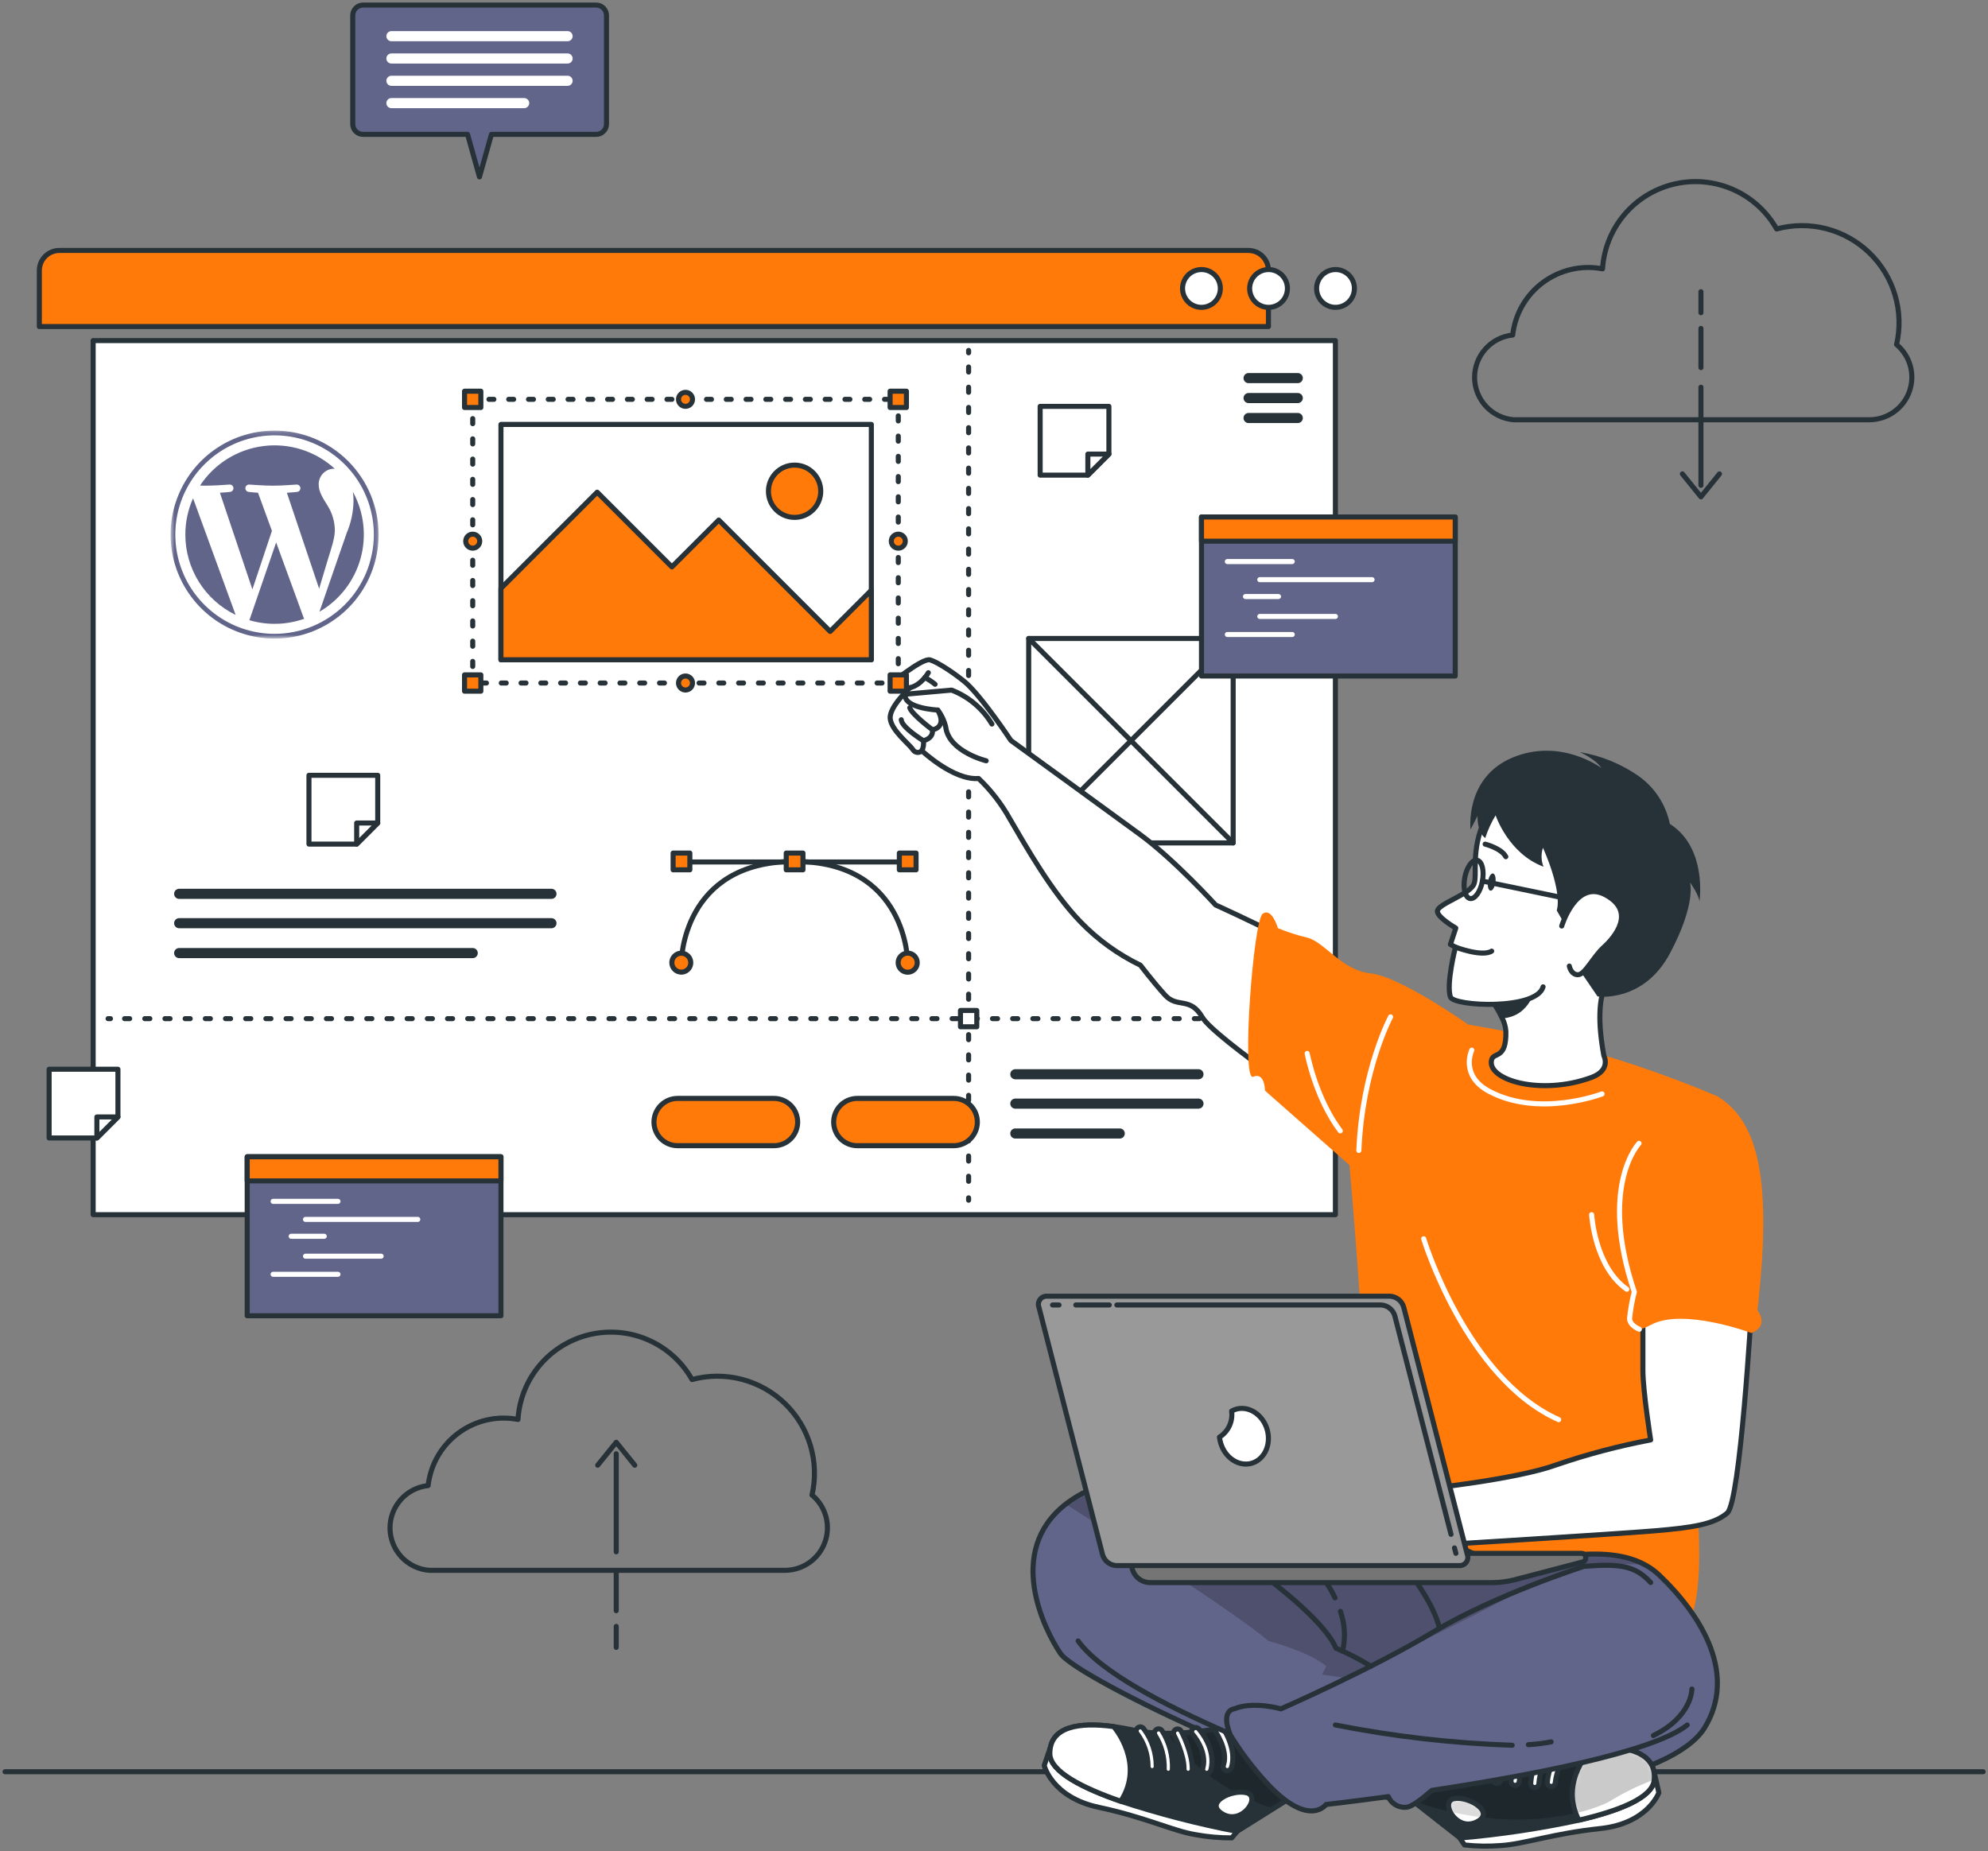 <svg xmlns="http://www.w3.org/2000/svg" width="393" height="366" viewBox="0 0 393 366" fill="none"><rect x="0" y="0" width="393" height="366" fill="#808080" stroke="none"/><path d="M1 350.29H392.037" stroke="#263238" stroke-linecap="round" stroke-linejoin="round"></path><path d="M374.922 68.118C375.669 64.887 375.565 61.518 374.622 58.339C373.679 55.16 371.928 52.28 369.541 49.979C367.153 47.678 364.21 46.035 360.999 45.21C357.787 44.385 354.417 44.406 351.216 45.272C349.266 41.813 346.251 39.078 342.62 37.474C338.988 35.869 334.936 35.481 331.066 36.367C327.196 37.253 323.716 39.365 321.145 42.39C318.574 45.415 317.049 49.19 316.798 53.152C314.763 52.763 312.67 52.798 310.649 53.257C308.629 53.715 306.725 54.586 305.058 55.815C303.39 57.043 301.994 58.604 300.958 60.398C299.922 62.191 299.268 64.18 299.037 66.239C296.953 66.458 295.026 67.447 293.633 69.011C292.24 70.576 291.481 72.605 291.504 74.699C291.528 76.794 292.332 78.805 293.76 80.338C295.187 81.872 297.136 82.817 299.224 82.99H369.594C371.317 82.977 372.995 82.436 374.4 81.439C375.806 80.442 376.871 79.037 377.452 77.415C378.033 75.792 378.102 74.031 377.65 72.368C377.197 70.705 376.245 69.222 374.922 68.118Z" stroke="#263238" stroke-linecap="round" stroke-linejoin="round"></path><path d="M336.25 76.559V95.955" stroke="#263238" stroke-linecap="round" stroke-linejoin="round"></path><path d="M336.25 64.93V72.679" stroke="#263238" stroke-linecap="round" stroke-linejoin="round"></path><path d="M336.25 57.676V61.826" stroke="#263238" stroke-linecap="round" stroke-linejoin="round"></path><path d="M332.586 93.693L336.25 98.227L339.915 93.693" stroke="#263238" stroke-linecap="round" stroke-linejoin="round"></path><path d="M160.521 295.596C161.265 292.365 161.16 288.996 160.215 285.818C159.271 282.639 157.519 279.76 155.131 277.459C152.743 275.159 149.8 273.516 146.589 272.691C143.377 271.865 140.007 271.886 136.806 272.75C134.857 269.29 131.842 266.552 128.21 264.946C124.578 263.34 120.524 262.952 116.653 263.84C112.783 264.727 109.303 266.843 106.733 269.871C104.164 272.899 102.642 276.676 102.396 280.64C101.472 280.463 100.533 280.372 99.592 280.369C95.894 280.366 92.325 281.726 89.566 284.188C86.807 286.65 85.052 290.043 84.636 293.717C82.552 293.936 80.625 294.923 79.231 296.487C77.837 298.051 77.077 300.079 77.099 302.174C77.121 304.269 77.924 306.28 79.351 307.814C80.778 309.348 82.725 310.295 84.813 310.469H155.249C156.97 310.45 158.643 309.905 160.044 308.906C161.445 307.906 162.506 306.501 163.084 304.88C163.662 303.259 163.728 301.5 163.275 299.84C162.822 298.18 161.87 296.699 160.549 295.596H160.521Z" stroke="#263238" stroke-linecap="round" stroke-linejoin="round"></path><path d="M121.821 306.814V287.426" stroke="#263238" stroke-linecap="round" stroke-linejoin="round"></path><path d="M121.821 318.451V310.693" stroke="#263238" stroke-linecap="round" stroke-linejoin="round"></path><path d="M121.821 325.705V321.555" stroke="#263238" stroke-linecap="round" stroke-linejoin="round"></path><path d="M125.486 289.688L121.822 285.155L118.157 289.688" stroke="#263238" stroke-linecap="round" stroke-linejoin="round"></path><path d="M11.741 49.515H246.791C247.842 49.515 248.851 49.932 249.594 50.676C250.337 51.419 250.755 52.427 250.755 53.478V64.565H7.777V53.478C7.777 52.427 8.195 51.419 8.938 50.676C9.682 49.932 10.69 49.515 11.741 49.515Z" fill="#FF7A09" stroke="#263238" stroke-linecap="round" stroke-linejoin="round"></path><path d="M263.991 67.341H18.415V240.154H263.991V67.341Z" fill="white" stroke="#263238" stroke-linecap="round" stroke-linejoin="round"></path><path d="M267.749 57.031C267.749 57.77 267.529 58.493 267.119 59.108C266.708 59.723 266.124 60.202 265.441 60.485C264.757 60.768 264.005 60.842 263.28 60.698C262.555 60.554 261.889 60.197 261.366 59.675C260.843 59.152 260.487 58.485 260.342 57.76C260.198 57.035 260.272 56.283 260.555 55.6C260.838 54.916 261.317 54.333 261.932 53.922C262.547 53.511 263.27 53.291 264.01 53.291C265.001 53.291 265.952 53.685 266.654 54.387C267.355 55.088 267.749 56.039 267.749 57.031Z" fill="white" stroke="#263238" stroke-linecap="round" stroke-linejoin="round"></path><path d="M254.512 57.031C254.512 57.77 254.293 58.493 253.882 59.108C253.471 59.723 252.887 60.202 252.204 60.485C251.521 60.768 250.769 60.842 250.044 60.698C249.319 60.554 248.652 60.197 248.129 59.675C247.606 59.152 247.25 58.485 247.106 57.76C246.962 57.035 247.036 56.283 247.319 55.6C247.602 54.916 248.081 54.333 248.696 53.922C249.311 53.511 250.034 53.291 250.773 53.291C251.765 53.291 252.716 53.685 253.417 54.387C254.118 55.088 254.512 56.039 254.512 57.031Z" fill="white" stroke="#263238" stroke-linecap="round" stroke-linejoin="round"></path><path d="M241.248 57.031C241.248 57.77 241.028 58.493 240.618 59.108C240.207 59.723 239.623 60.202 238.94 60.485C238.256 60.768 237.504 60.842 236.779 60.698C236.054 60.554 235.388 60.197 234.865 59.675C234.342 59.152 233.986 58.485 233.841 57.76C233.697 57.035 233.771 56.283 234.054 55.6C234.337 54.916 234.816 54.333 235.431 53.922C236.046 53.511 236.769 53.291 237.509 53.291C238.5 53.291 239.451 53.685 240.153 54.387C240.854 55.088 241.248 56.039 241.248 57.031Z" fill="white" stroke="#263238" stroke-linecap="round" stroke-linejoin="round"></path><path d="M256.55 74.754H246.828" stroke="#263238" stroke-width="2" stroke-linecap="round" stroke-linejoin="round"></path><path d="M256.55 78.699H246.828" stroke="#263238" stroke-width="2" stroke-linecap="round" stroke-linejoin="round"></path><path d="M256.55 82.644H246.828" stroke="#263238" stroke-width="2" stroke-linecap="round" stroke-linejoin="round"></path><path d="M35.419 176.72H109.014" stroke="#263238" stroke-width="2" stroke-linecap="round" stroke-linejoin="round"></path><path d="M35.419 182.525H109.014" stroke="#263238" stroke-width="2" stroke-linecap="round" stroke-linejoin="round"></path><path d="M35.419 188.433H93.45" stroke="#263238" stroke-width="2" stroke-linecap="round" stroke-linejoin="round"></path><path d="M191.48 69.285V69.753" stroke="#263238" stroke-linecap="round" stroke-linejoin="round"></path><path d="M191.48 72.557V235.424" stroke="#263238" stroke-linecap="round" stroke-linejoin="round" stroke-dasharray="1 3"></path><path d="M191.48 236.826V237.294" stroke="#263238" stroke-linecap="round" stroke-linejoin="round"></path><path d="M21.369 201.398H21.837" stroke="#263238" stroke-linecap="round" stroke-linejoin="round"></path><path d="M24.631 201.398H258.363" stroke="#263238" stroke-linecap="round" stroke-linejoin="round" stroke-dasharray="1 2.99"></path><path d="M259.766 201.398H260.233" stroke="#263238" stroke-linecap="round" stroke-linejoin="round"></path><path d="M193.097 199.781H189.872V203.006H193.097V199.781Z" fill="white" stroke="#263238" stroke-linecap="round" stroke-linejoin="round"></path><path d="M178.608 170.419H135.552" stroke="#263238" stroke-linecap="round" stroke-linejoin="round"></path><path d="M179.44 190.33C179.44 190.33 179.44 170.317 157.08 170.317C134.72 170.317 134.683 190.33 134.683 190.33" stroke="#263238" stroke-linecap="round" stroke-linejoin="round"></path><path d="M179.44 192.219C180.483 192.219 181.328 191.373 181.328 190.33C181.328 189.288 180.483 188.442 179.44 188.442C178.397 188.442 177.552 189.288 177.552 190.33C177.552 191.373 178.397 192.219 179.44 192.219Z" fill="#FF7A09" stroke="#263238" stroke-linecap="round" stroke-linejoin="round"></path><path d="M132.813 190.33C132.813 189.961 132.923 189.599 133.129 189.292C133.334 188.984 133.626 188.745 133.968 188.603C134.309 188.461 134.685 188.424 135.048 188.497C135.41 188.569 135.744 188.747 136.005 189.008C136.266 189.27 136.445 189.603 136.517 189.966C136.589 190.328 136.552 190.704 136.41 191.046C136.269 191.387 136.029 191.679 135.722 191.885C135.414 192.09 135.053 192.2 134.683 192.2C134.187 192.2 133.712 192.003 133.361 191.652C133.01 191.302 132.813 190.826 132.813 190.33Z" fill="#FF7A09" stroke="#263238" stroke-linecap="round" stroke-linejoin="round"></path><path d="M177.786 171.971H181.095V168.662H177.786V171.971Z" fill="#FF7A09" stroke="#263238" stroke-linecap="round" stroke-linejoin="round"></path><path d="M155.426 171.971H158.735V168.662H155.426V171.971Z" fill="#FF7A09" stroke="#263238" stroke-linecap="round" stroke-linejoin="round"></path><path d="M133.066 171.971H136.375V168.662H133.066V171.971Z" fill="#FF7A09" stroke="#263238" stroke-linecap="round" stroke-linejoin="round"></path><path d="M200.716 212.391H236.92" stroke="#263238" stroke-width="2" stroke-linecap="round" stroke-linejoin="round"></path><path d="M200.716 218.196H236.92" stroke="#263238" stroke-width="2" stroke-linecap="round" stroke-linejoin="round"></path><path d="M200.716 224.104H221.356" stroke="#263238" stroke-width="2" stroke-linecap="round" stroke-linejoin="round"></path><path d="M153.014 226.516H133.954C132.715 226.516 131.526 226.023 130.649 225.147C129.773 224.27 129.28 223.081 129.28 221.842C129.28 220.602 129.773 219.413 130.649 218.537C131.526 217.66 132.715 217.168 133.954 217.168H153.014C154.254 217.168 155.443 217.66 156.319 218.537C157.196 219.413 157.688 220.602 157.688 221.842C157.688 223.081 157.196 224.27 156.319 225.147C155.443 226.023 154.254 226.516 153.014 226.516Z" fill="#FF7A09" stroke="#263238" stroke-linecap="round" stroke-linejoin="round"></path><path d="M188.536 226.516H169.476C168.236 226.516 167.047 226.023 166.171 225.147C165.294 224.27 164.802 223.081 164.802 221.842C164.802 220.602 165.294 219.413 166.171 218.537C167.047 217.66 168.236 217.168 169.476 217.168H188.536C189.775 217.168 190.964 217.66 191.841 218.537C192.717 219.413 193.21 220.602 193.21 221.842C193.21 223.081 192.717 224.27 191.841 225.147C190.964 226.023 189.775 226.516 188.536 226.516Z" fill="#FF7A09" stroke="#263238" stroke-linecap="round" stroke-linejoin="round"></path><path d="M243.781 126.232H203.361V166.652H243.781V126.232Z" fill="white" stroke="#263238" stroke-linecap="round" stroke-linejoin="round"></path><path d="M203.361 126.232L243.781 166.652" stroke="#263238" stroke-linecap="round" stroke-linejoin="round"></path><path d="M243.781 126.232L203.361 166.652" stroke="#263238" stroke-linecap="round" stroke-linejoin="round"></path><path d="M219.215 80.344V89.776L215.055 93.936H205.623V80.344H219.215Z" fill="white" stroke="#263238" stroke-linecap="round" stroke-linejoin="round"></path><path d="M219.215 89.776L215.056 93.936V89.776H219.215Z" fill="white" stroke="#263238" stroke-linecap="round" stroke-linejoin="round"></path><path d="M74.67 153.285V162.717L70.51 166.886H61.078V153.285H74.67Z" fill="white" stroke="#263238" stroke-linecap="round" stroke-linejoin="round"></path><path d="M74.671 162.717L70.511 166.886V162.717H74.671Z" fill="white" stroke="#263238" stroke-linecap="round" stroke-linejoin="round"></path><path d="M23.313 211.4V220.832L19.153 224.992H9.712V211.4H23.313Z" fill="white" stroke="#263238" stroke-linecap="round" stroke-linejoin="round"></path><path d="M23.313 220.832L19.153 224.992V220.832H23.313Z" fill="white" stroke="#263238" stroke-linecap="round" stroke-linejoin="round"></path><path d="M287.678 102.218H237.518V133.655H287.678V102.218Z" fill="#62658A" stroke="#263238" stroke-linecap="round" stroke-linejoin="round"></path><path d="M287.678 102.218H237.518V106.995H287.678V102.218Z" fill="#FF7A09" stroke="#263238" stroke-linecap="round" stroke-linejoin="round"></path><path d="M242.631 111.024H255.456" stroke="white" stroke-linecap="round" stroke-linejoin="round"></path><path d="M249.044 114.604H271.236" stroke="white" stroke-linecap="round" stroke-linejoin="round"></path><path d="M246.211 117.941H252.745" stroke="white" stroke-linecap="round" stroke-linejoin="round"></path><path d="M249.044 121.876H263.991" stroke="white" stroke-linecap="round" stroke-linejoin="round"></path><path d="M242.631 125.448H255.456" stroke="white" stroke-linecap="round" stroke-linejoin="round"></path><path d="M99.03 228.704H48.87V260.14H99.03V228.704Z" fill="#62658A" stroke="#263238" stroke-linecap="round" stroke-linejoin="round"></path><path d="M99.03 228.704H48.87V233.48H99.03V228.704Z" fill="#FF7A09" stroke="#263238" stroke-linecap="round" stroke-linejoin="round"></path><path d="M53.993 237.519H66.809" stroke="white" stroke-linecap="round" stroke-linejoin="round"></path><path d="M60.395 241.089H82.587" stroke="white" stroke-linecap="round" stroke-linejoin="round"></path><path d="M57.563 244.426H64.098" stroke="white" stroke-linecap="round" stroke-linejoin="round"></path><path d="M60.395 248.362H75.343" stroke="white" stroke-linecap="round" stroke-linejoin="round"></path><path d="M53.993 251.942H66.809" stroke="white" stroke-linecap="round" stroke-linejoin="round"></path><path d="M117.856 1H71.771C71.231 1.002 70.715 1.218 70.333 1.6C69.951 1.981 69.736 2.498 69.733 3.038V24.538C69.736 25.077 69.952 25.593 70.334 25.973C70.716 26.353 71.232 26.566 71.771 26.566H92.43L94.785 34.979L97.15 26.566H117.856C118.395 26.566 118.912 26.353 119.294 25.973C119.675 25.593 119.891 25.077 119.894 24.538V3.038C119.891 2.498 119.676 1.981 119.294 1.6C118.912 1.218 118.396 1.002 117.856 1Z" fill="#62658A" stroke="#263238" stroke-linecap="round" stroke-linejoin="round"></path><path d="M77.38 7.151H112.2" stroke="white" stroke-width="2" stroke-linecap="round" stroke-linejoin="round"></path><path d="M77.38 11.563H112.2" stroke="white" stroke-width="2" stroke-linecap="round" stroke-linejoin="round"></path><path d="M77.38 15.975H112.2" stroke="white" stroke-width="2" stroke-linecap="round" stroke-linejoin="round"></path><path d="M77.38 20.387H103.619" stroke="white" stroke-width="2" stroke-linecap="round" stroke-linejoin="round"></path><path d="M193.451 153.911C188.506 154.332 182.234 148.424 182.234 148.424C182.114 148.548 181.966 148.642 181.803 148.7C181.64 148.757 181.466 148.776 181.295 148.754C181.123 148.732 180.959 148.671 180.816 148.574C180.672 148.478 180.553 148.35 180.467 148.199C179.663 147.04 176.177 144.357 175.98 142.039C175.784 139.721 179.897 135.963 179.897 135.963C176.728 136.823 176.392 134.963 176.392 134.963C176.392 134.963 181.729 130.56 183.599 130.439C184.328 130.392 187.506 132.224 190.582 134.692C193.797 137.281 199.836 146.395 199.836 146.395C199.836 146.395 220.261 161.23 225.421 165.025C232.236 170.036 240.312 178.926 240.312 178.926C240.312 178.926 267.421 191.153 274.899 197.874L264.785 221.823C264.785 221.823 240.134 205.305 237.676 201.117C235.217 196.93 232.75 199.444 230.282 196.705C227.814 193.966 225.449 190.835 225.449 190.835C221.06 188.715 217.077 185.843 213.68 182.347C207.922 176.43 202.846 167.39 199.658 161.95C198.008 158.972 195.915 156.261 193.451 153.911Z" fill="white" stroke="#263238" stroke-linecap="round" stroke-linejoin="round"></path><path d="M194.956 150.415C194.956 150.415 187.6 148.63 186.964 143.778C186.683 142.548 186.145 141.392 185.384 140.385C185.384 140.385 178.523 140.048 178.953 137.253L188.114 136.44C191.448 137.721 194.256 140.085 196.088 143.152" fill="white"></path><path d="M194.956 150.415C194.956 150.415 187.6 148.63 186.964 143.778C186.683 142.548 186.145 141.392 185.384 140.385C185.384 140.385 178.523 140.048 178.953 137.253L188.114 136.44C191.448 137.721 194.256 140.085 196.088 143.152" stroke="#263238" stroke-linecap="round" stroke-linejoin="round"></path><path d="M182.226 148.424C182.552 147.818 182.661 147.119 182.534 146.442C182.534 146.442 184.553 146.068 184.329 144.283C184.329 144.283 187.32 143.918 185.385 140.385" stroke="#263238" stroke-linecap="round" stroke-linejoin="round"></path><path d="M184.328 144.283C184.328 144.283 180.299 141.301 179.851 139.936" stroke="#263238" stroke-linecap="round" stroke-linejoin="round"></path><path d="M182.533 146.442C182.533 146.442 178.243 143.825 178.168 142.301" stroke="#263238" stroke-linecap="round" stroke-linejoin="round"></path><path d="M183.516 133C183.516 133 182.151 135.449 179.889 135.963" stroke="#263238" stroke-linecap="round" stroke-linejoin="round"></path><path d="M182.833 133.954C183.55 134.328 184.227 134.776 184.852 135.29" stroke="#263238" stroke-linecap="round" stroke-linejoin="round"></path><path d="M339.511 216.747C328.934 212.27 318.023 208.626 306.878 205.847C290.464 202.005 263.878 198.575 263.878 198.575C263.878 198.575 271.188 273.17 269.263 277.657C267.337 282.144 255.783 297.213 255.783 297.213C255.783 297.213 318.311 321.592 329.21 323.667C340.11 325.742 334.426 287.912 334.426 287.912C334.426 287.912 345.943 239.827 339.511 216.747Z" fill="#FF7A09"></path><path d="M317.068 208.736C317.068 208.736 318.554 211.54 314.647 213.008C304.523 216.747 293.736 213.447 294.885 209.484C295.325 207.97 297.83 209.484 297.69 203.875C297.621 203.011 297.389 202.167 297.007 201.389C296.293 199.872 295.432 198.429 294.437 197.079C293.356 195.578 292.199 194.133 290.969 192.751C290.969 192.751 307.038 182.469 318.956 192.751C318.937 192.705 314.506 194.948 317.068 208.736Z" fill="white" stroke="#263238" stroke-linecap="round" stroke-linejoin="round"></path><path d="M336.978 341.596C330.649 351.879 298.54 356.749 281.012 356.291C263.485 355.833 213.054 331.987 209.633 326.901C206.464 322.227 198.677 306.738 210.68 297.381C211.698 296.595 212.78 295.894 213.914 295.287C222.131 290.838 276.778 304.869 276.778 304.869C276.778 304.869 280.162 302.728 281.405 302.887C285.219 303.373 287.949 306.458 295.651 308.654C301.045 310.197 315.768 304.27 325.171 309.365C326.215 309.923 327.178 310.621 328.032 311.44C336.819 319.834 343.297 331.285 336.978 341.596Z" fill="#62658A"></path><mask id="mask0_97_6369" style="mask-type:luminance" maskUnits="userSpaceOnUse" x="204" y="294" width="136" height="63"><path d="M336.977 341.596C330.648 351.878 298.539 356.749 281.012 356.291C263.484 355.833 213.053 331.986 209.632 326.901C206.463 322.227 198.676 306.738 210.679 297.381C211.697 296.594 212.779 295.894 213.913 295.287C222.13 290.837 276.777 304.868 276.777 304.868C276.777 304.868 280.161 302.728 281.404 302.887C285.218 303.373 287.948 306.457 295.65 308.654C301.044 310.197 315.767 304.27 325.171 309.365C326.214 309.923 327.177 310.621 328.031 311.44C336.818 319.834 343.296 331.285 336.977 341.596Z" fill="white"></path></mask><g mask="url(#mask0_97_6369)"><path opacity="0.3" d="M325.171 309.365C315.533 308.72 306.942 310.739 300.941 314.282C293.827 318.489 260.231 334.67 260.231 334.67C260.306 332.931 262.176 329.425 262.176 329.425C259.016 326.621 250.753 324.424 250.753 324.424C244.35 318.956 218.97 302.644 210.679 297.381C211.697 296.595 212.779 295.895 213.913 295.287C222.13 290.838 276.777 304.869 276.777 304.869C276.777 304.869 280.161 302.728 281.404 302.887C285.218 303.373 287.948 306.458 295.65 308.655C301.072 310.197 315.767 304.271 325.171 309.365Z" fill="black" fill-opacity="0.7"></path></g><path d="M336.978 341.596C330.649 351.879 298.54 356.749 281.012 356.291C263.485 355.833 213.054 331.987 209.633 326.901C206.464 322.227 198.677 306.738 210.68 297.381C211.698 296.595 212.78 295.894 213.914 295.287C222.131 290.838 276.778 304.869 276.778 304.869C276.778 304.869 280.162 302.728 281.405 302.887C285.219 303.373 287.949 306.458 295.651 308.654C301.045 310.197 315.768 304.27 325.171 309.365C326.215 309.923 327.178 310.621 328.032 311.44C336.819 319.834 343.297 331.285 336.978 341.596Z" stroke="#263238" stroke-linecap="round" stroke-linejoin="round"></path><path d="M327.126 350.906L327.929 354.431C327.929 354.431 325.779 360.525 316.329 361.526C306.878 362.526 301.279 364.61 296.698 364.881C294.304 365.07 291.897 365.033 289.51 364.769L288.575 363.386L327.126 350.906Z" fill="white" stroke="#263238" stroke-linecap="round" stroke-linejoin="round"></path><path d="M272.244 350.533L288.621 363.386C296.515 362.711 304.358 361.537 312.103 359.871C319.862 358.076 326.639 355.506 327.004 351.972C327.574 346.607 321.834 345.139 315.02 345.345C313.748 345.345 312.44 345.476 311.122 345.606C300.213 346.775 286.341 340.755 286.341 340.755L272.244 350.533Z" fill="#263238"></path><mask id="mask1_97_6369" style="mask-type:luminance" maskUnits="userSpaceOnUse" x="272" y="340" width="56" height="24"><path d="M272.244 350.533L288.621 363.386C296.515 362.711 304.358 361.537 312.103 359.871C319.862 358.076 326.639 355.506 327.004 351.972C327.574 346.607 321.834 345.139 315.02 345.345C313.748 345.345 312.44 345.476 311.122 345.606C300.213 346.775 286.341 340.755 286.341 340.755L272.244 350.533Z" fill="white"></path></mask><g mask="url(#mask1_97_6369)"><path opacity="0.3" d="M327.013 351.842C323.834 353.024 320.783 354.528 317.908 356.329C317.908 356.329 302.699 364.153 279.32 356.095L272.244 350.533L286.341 340.746C286.341 340.746 300.203 346.775 311.122 345.597C312.44 345.457 313.748 345.364 315.02 345.336C321.787 345.13 327.48 346.57 327.013 351.842Z" fill="black" fill-opacity="0.7"></path></g><path d="M272.244 350.533L288.621 363.386C296.515 362.711 304.358 361.537 312.103 359.871C319.862 358.076 326.639 355.506 327.004 351.972C327.574 346.607 321.834 345.139 315.02 345.345C313.748 345.345 312.44 345.476 311.122 345.606C300.213 346.775 286.341 340.755 286.341 340.755L272.244 350.533Z" stroke="#263238" stroke-linecap="round" stroke-linejoin="round"></path><path d="M287.51 355.599C284.556 356.076 287.799 362.143 291.8 360.273C295.801 358.404 290.463 355.113 287.51 355.599Z" fill="white"></path><mask id="mask2_97_6369" style="mask-type:luminance" maskUnits="userSpaceOnUse" x="286" y="355" width="8" height="6"><path d="M287.51 355.599C284.556 356.076 287.799 362.143 291.8 360.273C295.801 358.404 290.463 355.113 287.51 355.599Z" fill="white"></path></mask><g mask="url(#mask2_97_6369)"><path opacity="0.2" d="M293.053 359.311C290.913 359.05 288.788 358.678 286.687 358.198C286.126 357.011 286.257 355.796 287.509 355.599C289.987 355.188 294.156 357.478 293.053 359.311Z" fill="black" fill-opacity="0.7"></path></g><path d="M287.51 355.599C284.556 356.076 287.799 362.143 291.8 360.273C295.801 358.404 290.463 355.113 287.51 355.599Z" stroke="#263238" stroke-linecap="round" stroke-linejoin="round"></path><path d="M312.104 359.862C319.862 358.067 326.64 355.497 327.004 351.963C327.574 346.598 321.835 345.13 315.02 345.336C314.721 345.625 308.112 352.01 312.104 359.862Z" fill="white"></path><mask id="mask3_97_6369" style="mask-type:luminance" maskUnits="userSpaceOnUse" x="310" y="345" width="18" height="15"><path d="M312.104 359.862C319.862 358.067 326.64 355.497 327.004 351.963C327.574 346.598 321.835 345.13 315.02 345.336C314.721 345.625 308.112 352.01 312.104 359.862Z" fill="white"></path></mask><g mask="url(#mask3_97_6369)"><path opacity="0.3" d="M327.014 351.842C323.835 353.024 320.784 354.528 317.909 356.328C315.86 357.276 313.713 357.994 311.506 358.469C308.889 351.271 314.74 345.607 315.021 345.335C321.789 345.13 327.482 346.569 327.014 351.842Z" fill="black" fill-opacity="0.7"></path></g><path d="M312.104 359.862C319.862 358.067 326.64 355.497 327.004 351.963C327.574 346.598 321.835 345.13 315.02 345.336C314.721 345.625 308.112 352.01 312.104 359.862Z" stroke="#263238" stroke-linecap="round" stroke-linejoin="round"></path><path d="M306.57 353.197H306.617C306.723 353.202 306.829 353.186 306.929 353.149C307.03 353.113 307.121 353.057 307.2 352.985C307.278 352.913 307.341 352.826 307.385 352.729C307.43 352.632 307.454 352.527 307.458 352.421C307.723 350.124 308.704 347.969 310.262 346.261C310.338 346.186 310.397 346.097 310.438 345.999C310.479 345.902 310.5 345.797 310.5 345.691C310.5 345.585 310.479 345.48 310.438 345.382C310.397 345.284 310.338 345.195 310.262 345.12C310.11 344.971 309.906 344.887 309.692 344.887C309.479 344.887 309.274 344.971 309.122 345.12C307.289 347.108 306.151 349.637 305.878 352.328C305.86 352.534 305.921 352.739 306.05 352.901C306.179 353.063 306.365 353.169 306.57 353.197Z" fill="white" stroke="#263238" stroke-linecap="round" stroke-linejoin="round"></path><path d="M303.326 353.412H303.392C303.498 353.414 303.604 353.396 303.703 353.357C303.802 353.318 303.893 353.26 303.969 353.186C304.046 353.112 304.107 353.024 304.149 352.926C304.191 352.829 304.213 352.724 304.214 352.617C304.4 350.283 305.264 348.054 306.701 346.205C306.78 346.124 306.841 346.028 306.88 345.922C306.92 345.817 306.937 345.704 306.931 345.592C306.924 345.479 306.895 345.37 306.844 345.269C306.793 345.169 306.722 345.08 306.635 345.008C306.548 344.937 306.447 344.884 306.338 344.854C306.23 344.824 306.116 344.816 306.005 344.832C305.893 344.848 305.786 344.886 305.69 344.946C305.595 345.005 305.512 345.084 305.448 345.176C303.78 347.304 302.787 349.883 302.597 352.58C302.589 352.786 302.66 352.986 302.796 353.141C302.932 353.296 303.121 353.393 303.326 353.412Z" fill="white" stroke="#263238" stroke-linecap="round" stroke-linejoin="round"></path><path d="M299.447 352.982C299.552 352.992 299.659 352.981 299.76 352.95C299.862 352.919 299.956 352.868 300.038 352.8C300.12 352.732 300.187 352.649 300.236 352.555C300.286 352.461 300.316 352.358 300.325 352.253C300.578 349.448 302.989 345.775 303.017 345.709C303.136 345.529 303.179 345.309 303.137 345.098C303.095 344.886 302.971 344.7 302.793 344.578C302.614 344.46 302.396 344.418 302.186 344.46C301.976 344.502 301.791 344.625 301.671 344.802C301.559 344.961 298.998 348.813 298.708 352.066C298.694 352.175 298.702 352.286 298.732 352.391C298.761 352.497 298.812 352.596 298.881 352.682C298.95 352.767 299.036 352.838 299.133 352.89C299.23 352.941 299.337 352.973 299.447 352.982Z" fill="white" stroke="#263238" stroke-linecap="round" stroke-linejoin="round"></path><path d="M295.782 352.599C295.854 352.608 295.926 352.608 295.997 352.599C296.103 352.582 296.204 352.544 296.294 352.488C296.385 352.431 296.463 352.357 296.525 352.27C296.587 352.183 296.631 352.085 296.654 351.981C296.677 351.877 296.68 351.769 296.661 351.664C296.091 348.224 299.288 345.279 299.316 345.251C299.422 345.102 299.474 344.921 299.464 344.738C299.454 344.555 299.383 344.381 299.262 344.244C299.141 344.106 298.977 344.014 298.797 343.981C298.616 343.949 298.43 343.978 298.269 344.064C298.11 344.204 294.38 347.626 295.1 351.954C295.134 352.118 295.218 352.268 295.34 352.383C295.462 352.498 295.616 352.574 295.782 352.599Z" fill="white" stroke="#263238" stroke-linecap="round" stroke-linejoin="round"></path><path d="M291.8 351.636C291.887 351.65 291.975 351.65 292.062 351.636C292.263 351.587 292.438 351.463 292.551 351.289C292.664 351.115 292.707 350.905 292.67 350.701C291.969 347.635 294.988 344.158 295.025 344.158C295.165 343.996 295.236 343.786 295.222 343.572C295.208 343.359 295.111 343.159 294.951 343.017C294.872 342.946 294.779 342.891 294.679 342.856C294.579 342.821 294.473 342.806 294.367 342.812C294.261 342.818 294.157 342.845 294.061 342.892C293.966 342.938 293.88 343.003 293.81 343.083C293.661 343.251 290.202 347.205 291.09 351.094C291.141 351.244 291.236 351.376 291.363 351.473C291.489 351.569 291.642 351.626 291.8 351.636Z" fill="white" stroke="#263238" stroke-linecap="round" stroke-linejoin="round"></path><path d="M207.595 345.634L206.427 349.056C206.427 349.056 207.922 355.347 217.214 357.328C226.506 359.31 231.853 362.002 236.34 362.731C238.701 363.166 241.099 363.379 243.5 363.367L244.575 362.086L207.595 345.634Z" fill="white" stroke="#263238" stroke-linecap="round" stroke-linejoin="round"></path><path d="M262.177 351.028L244.547 362.087C236.767 360.588 229.09 358.599 221.561 356.132C214.036 353.533 207.539 350.262 207.539 346.709C207.539 341.306 213.4 340.456 220.159 341.372C221.421 341.54 222.711 341.774 224.01 342.045C234.732 344.354 249.155 339.82 249.155 339.82L262.177 351.028Z" fill="#263238"></path><mask id="mask4_97_6369" style="mask-type:luminance" maskUnits="userSpaceOnUse" x="207" y="339" width="56" height="24"><path d="M262.177 351.028L244.547 362.087C236.767 360.588 229.09 358.599 221.561 356.132C214.036 353.533 207.539 350.262 207.539 346.709C207.539 341.306 213.4 340.456 220.159 341.372C221.421 341.54 222.711 341.774 224.01 342.045C234.732 344.354 249.155 339.82 249.155 339.82L262.177 351.028Z" fill="white"></path></mask><g mask="url(#mask4_97_6369)"><path opacity="0.3" d="M262.176 351.028L251.809 357.571C243.403 354.96 236.031 349.77 230.739 342.736C236.988 342.599 243.191 341.627 249.182 339.848L262.176 351.028Z" fill="black" fill-opacity="0.7"></path></g><path d="M262.177 351.028L244.547 362.087C236.767 360.588 229.09 358.599 221.561 356.132C214.036 353.533 207.539 350.262 207.539 346.709C207.539 341.306 213.4 340.456 220.159 341.372C221.421 341.54 222.711 341.774 224.01 342.045C234.732 344.354 249.155 339.82 249.155 339.82L262.177 351.028Z" stroke="#263238" stroke-linecap="round" stroke-linejoin="round"></path><path d="M221.561 356.123C214.036 353.524 207.539 350.253 207.539 346.7C207.539 341.297 213.4 340.447 220.159 341.363C220.458 341.681 226.356 348.738 221.561 356.123Z" fill="white" stroke="#263238" stroke-linecap="round" stroke-linejoin="round"></path><path d="M227.768 350.075H227.721C227.506 350.06 227.306 349.962 227.162 349.801C227.019 349.64 226.944 349.43 226.955 349.215C226.94 346.907 226.197 344.663 224.833 342.802C224.753 342.72 224.692 342.623 224.653 342.516C224.613 342.409 224.597 342.295 224.604 342.181C224.612 342.067 224.643 341.957 224.696 341.856C224.75 341.755 224.823 341.666 224.913 341.596C225.003 341.526 225.106 341.475 225.216 341.447C225.327 341.419 225.442 341.414 225.554 341.434C225.667 341.453 225.774 341.496 225.868 341.559C225.963 341.623 226.043 341.705 226.104 341.802C227.717 343.96 228.583 346.585 228.572 349.28C228.569 349.492 228.484 349.694 228.333 349.843C228.183 349.991 227.98 350.075 227.768 350.075Z" fill="white" stroke="#263238" stroke-linecap="round" stroke-linejoin="round"></path><path d="M230.965 350.607H230.89C230.676 350.588 230.478 350.485 230.339 350.32C230.201 350.156 230.133 349.943 230.152 349.729C230.218 347.392 229.597 345.088 228.366 343.101C228.305 343.013 228.261 342.913 228.238 342.808C228.216 342.703 228.214 342.594 228.233 342.488C228.252 342.382 228.292 342.281 228.35 342.191C228.408 342.1 228.483 342.022 228.572 341.961C228.66 341.899 228.76 341.856 228.865 341.833C228.97 341.81 229.079 341.808 229.185 341.827C229.29 341.846 229.392 341.886 229.482 341.944C229.573 342.002 229.651 342.078 229.712 342.166C231.156 344.455 231.873 347.127 231.769 349.831C231.759 350.039 231.671 350.235 231.521 350.379C231.372 350.524 231.173 350.605 230.965 350.607Z" fill="white" stroke="#263238" stroke-linecap="round" stroke-linejoin="round"></path><path d="M234.872 350.607C234.658 350.602 234.453 350.514 234.303 350.36C234.153 350.206 234.069 350 234.069 349.785C234.125 346.934 232.106 343.073 232.077 343.036C231.978 342.843 231.959 342.62 232.024 342.413C232.089 342.207 232.232 342.034 232.423 341.933C232.614 341.834 232.837 341.815 233.042 341.88C233.247 341.945 233.417 342.088 233.517 342.278C233.611 342.447 235.751 346.541 235.695 349.813C235.69 350.027 235.601 350.23 235.447 350.379C235.293 350.528 235.087 350.61 234.872 350.607Z" fill="white" stroke="#263238" stroke-linecap="round" stroke-linejoin="round"></path><path d="M238.556 350.607H238.341C238.134 350.549 237.959 350.41 237.854 350.223C237.749 350.035 237.722 349.814 237.78 349.607C238.714 346.251 235.845 342.98 235.817 342.951C235.735 342.874 235.671 342.781 235.628 342.678C235.584 342.574 235.563 342.463 235.565 342.351C235.566 342.239 235.591 342.128 235.637 342.026C235.684 341.924 235.751 341.833 235.834 341.758C235.917 341.683 236.015 341.626 236.122 341.591C236.228 341.556 236.34 341.543 236.452 341.553C236.564 341.563 236.672 341.596 236.77 341.65C236.868 341.705 236.954 341.778 237.022 341.867C237.163 342.026 240.519 345.821 239.341 350.046C239.286 350.211 239.18 350.353 239.039 350.454C238.898 350.555 238.729 350.608 238.556 350.607Z" fill="white" stroke="#263238" stroke-linecap="round" stroke-linejoin="round"></path><path d="M242.622 350.075C242.532 350.078 242.443 350.062 242.36 350.028C242.258 349.995 242.164 349.943 242.083 349.873C242.002 349.803 241.936 349.717 241.889 349.621C241.842 349.525 241.814 349.421 241.809 349.314C241.803 349.207 241.819 349.1 241.855 349C242.874 346.027 240.229 342.26 240.21 342.223C240.133 342.137 240.076 342.037 240.041 341.928C240.006 341.818 239.994 341.703 240.007 341.589C240.02 341.475 240.056 341.365 240.115 341.267C240.173 341.168 240.251 341.082 240.345 341.016C240.438 340.95 240.545 340.904 240.657 340.882C240.77 340.859 240.886 340.861 240.997 340.887C241.109 340.913 241.214 340.962 241.305 341.031C241.397 341.1 241.473 341.187 241.528 341.288C241.659 341.465 244.678 345.765 243.398 349.542C243.338 349.699 243.232 349.835 243.093 349.93C242.955 350.026 242.79 350.076 242.622 350.075Z" fill="white" stroke="#263238" stroke-linecap="round" stroke-linejoin="round"></path><path d="M246.463 354.459C249.352 355.253 245.529 360.909 241.705 358.665C237.882 356.422 243.584 353.673 246.463 354.459Z" fill="white" stroke="#263238" stroke-linecap="round" stroke-linejoin="round"></path><path d="M213.129 324.434C217.457 330.5 230.291 337.203 243.042 342.727C245.322 346.504 248.012 350.018 251.062 353.206C258.933 361.301 262.139 356.768 262.139 356.768C262.139 356.768 267.112 356.207 274.45 355.207C274.756 355.918 275.288 356.509 275.965 356.886C276.641 357.263 277.424 357.406 278.19 357.291C279.124 357.142 280.994 355.777 283.06 353.973C301.596 351.168 326.751 346.494 333.538 341.054" fill="#62658A"></path><path d="M213.129 324.434C217.457 330.5 230.291 337.203 243.042 342.727C245.322 346.504 248.012 350.018 251.062 353.206C258.933 361.301 262.139 356.768 262.139 356.768C262.139 356.768 267.112 356.207 274.45 355.207C274.756 355.918 275.288 356.509 275.965 356.886C276.641 357.263 277.424 357.406 278.19 357.291C279.124 357.142 280.994 355.777 283.06 353.973C301.596 351.168 326.751 346.494 333.538 341.054" stroke="#263238" stroke-linecap="round" stroke-linejoin="round"></path><path d="M326.312 312.88C323.106 309.356 319.9 309.197 313.169 309.674C313.169 309.674 295.605 315.282 283.35 322.658C271.095 330.033 253.222 337.857 253.222 337.857C253.222 337.857 247.772 336.277 243.977 337.857C243.977 337.857 241.313 338.063 243.098 342.718" stroke="#263238" stroke-linecap="round" stroke-linejoin="round"></path><path d="M334.464 333.94C334.464 333.94 334.557 339.371 326.854 343.129" stroke="#263238" stroke-linecap="round" stroke-linejoin="round"></path><path d="M249.511 311.281C249.511 311.281 261.663 320.068 264.103 325.864C266.491 326.871 268.797 328.061 271.001 329.425" stroke="#263238" stroke-linecap="round" stroke-linejoin="round"></path><path d="M264.981 318.582C265.873 321.107 266.022 323.836 265.411 326.443" stroke="#263238" stroke-linecap="round" stroke-linejoin="round"></path><path d="M262.177 312.88C262.839 313.843 263.42 314.859 263.915 315.918" stroke="#263238" stroke-linecap="round" stroke-linejoin="round"></path><path d="M279.489 312.076C279.489 312.076 283.556 317.516 284.565 321.928" stroke="#263238" stroke-linecap="round" stroke-linejoin="round"></path><path d="M302.139 344.943C303.651 344.854 305.156 344.666 306.644 344.382" stroke="#263238" stroke-linecap="round" stroke-linejoin="round"></path><path d="M263.99 341.045C275.513 343.327 287.202 344.668 298.942 345.055" stroke="#263238" stroke-linecap="round" stroke-linejoin="round"></path><path d="M346.241 258.616C346.241 258.616 344.045 296.942 341.455 299.139C338.866 301.336 334.781 302.018 327.05 302.663C319.32 303.308 285.125 305.402 285.125 305.402L281.442 294.418C281.442 294.418 299.624 292.549 307.691 289.604C313.773 287.525 319.996 285.882 326.312 284.687C326.312 284.687 324.779 275.049 324.779 270.899V251.381" fill="white"></path><path d="M346.241 258.616C346.241 258.616 344.045 296.942 341.455 299.139C338.866 301.336 334.781 302.018 327.05 302.663C319.32 303.308 285.125 305.402 285.125 305.402L281.442 294.418C281.442 294.418 299.624 292.549 307.691 289.604C313.773 287.525 319.996 285.882 326.312 284.687C326.312 284.687 324.779 275.049 324.779 270.899V251.381" stroke="#263238" stroke-linecap="round" stroke-linejoin="round"></path><path d="M339.511 216.747C347.84 221.879 350.298 233.741 347.419 259.064C347.419 259.064 349.878 262.056 346.242 263.551C346.242 263.551 332.622 258.457 326.293 261.971C319.965 265.486 321.619 257.12 321.619 257.12C321.619 257.12 319.011 233.825 324.779 229.609" fill="#FF7A09"></path><path d="M324.014 226.048C324.014 226.048 316.003 234.377 323.079 255.428C322.632 257.146 322.32 258.897 322.144 260.663C322.144 262.075 324.079 262.804 324.079 262.804" stroke="white" stroke-linecap="round" stroke-linejoin="round"></path><path d="M314.646 240.154C314.646 240.154 315.225 250.436 321.6 254.895" stroke="white" stroke-linecap="round" stroke-linejoin="round"></path><path d="M316.703 216.28C316.703 216.28 304.279 221.038 294.399 215.766C288.538 212.644 290.95 207.624 290.95 207.624" stroke="white" stroke-linecap="round" stroke-linejoin="round"></path><path d="M227.366 312.898H294.988C296.515 312.899 298.036 312.701 299.512 312.309L312.852 308.813C313.036 308.765 313.2 308.658 313.316 308.507C313.433 308.357 313.496 308.172 313.497 307.981C313.497 307.751 313.405 307.529 313.242 307.366C313.079 307.203 312.858 307.112 312.627 307.112H224.571C224.342 307.114 224.123 307.207 223.962 307.37C223.801 307.532 223.711 307.752 223.711 307.981V309.243C223.711 310.212 224.096 311.142 224.781 311.828C225.467 312.513 226.397 312.898 227.366 312.898Z" fill="#757575" stroke="#263238" stroke-linecap="round" stroke-linejoin="round"></path><path d="M220.681 309.533H288.49C288.756 309.546 289.02 309.492 289.26 309.377C289.5 309.261 289.707 309.089 289.864 308.874C290.02 308.659 290.121 308.409 290.157 308.145C290.193 307.882 290.163 307.614 290.07 307.365L277.497 258.448C277.329 257.847 276.977 257.315 276.491 256.924C276.005 256.534 275.409 256.305 274.787 256.27H206.959C206.693 256.259 206.429 256.314 206.189 256.431C205.95 256.547 205.743 256.721 205.586 256.936C205.43 257.151 205.329 257.402 205.293 257.666C205.257 257.93 205.287 258.198 205.379 258.448L217.961 307.365C218.129 307.966 218.483 308.499 218.971 308.888C219.459 309.278 220.058 309.503 220.681 309.533Z" fill="#999999" stroke="#263238" stroke-linecap="round" stroke-linejoin="round"></path><path d="M209.353 258.008H208.072" stroke="#263238" stroke-linecap="round" stroke-linejoin="round"></path><path d="M219.289 258.008H212.671" stroke="#263238" stroke-linecap="round" stroke-linejoin="round"></path><path d="M286.846 303.354L275.741 260.186C275.574 259.587 275.224 259.054 274.74 258.664C274.255 258.273 273.661 258.044 273.039 258.008H220.785" stroke="#263238" stroke-linecap="round" stroke-linejoin="round"></path><path d="M287.809 307.112L287.528 306.037" stroke="#263238" stroke-linecap="round" stroke-linejoin="round"></path><path d="M241.069 284.136C241.115 284.532 241.197 284.923 241.312 285.304C242.172 288.249 244.93 290.043 247.463 289.296C249.996 288.548 251.352 285.556 250.492 282.612C249.632 279.667 246.856 277.873 244.322 278.62C244.027 278.711 243.741 278.833 243.472 278.985C243.611 279.984 243.458 281.001 243.032 281.915C242.606 282.829 241.924 283.6 241.069 284.136Z" fill="white" stroke="#263238" stroke-linecap="round" stroke-linejoin="round"></path><path d="M271.001 192.461C265.131 191.825 261.934 186.245 258.4 185.375C256.429 184.904 254.497 184.279 252.623 183.506C252.623 183.506 251.408 179.262 249.585 180.702C247.762 182.141 245.369 213.886 247.716 212.886C250.062 211.886 250.071 215.634 250.071 215.634L271.861 234.835L290.127 202.491C290.127 202.491 276.871 193.106 271.001 192.461Z" fill="#FF7A09"></path><path d="M93.44 79.419V78.951H93.908" stroke="#263238" stroke-linecap="round" stroke-linejoin="round"></path><path d="M96.656 78.951H175.739" stroke="#263238" stroke-linecap="round" stroke-linejoin="round" stroke-dasharray="0.98 2.93"></path><path d="M177.104 78.951H177.571V79.419" stroke="#263238" stroke-linecap="round" stroke-linejoin="round"></path><path d="M177.579 82.223V133.168" stroke="#263238" stroke-linecap="round" stroke-linejoin="round" stroke-dasharray="1 3"></path><path d="M177.571 134.571V135.038H177.104" stroke="#263238" stroke-linecap="round" stroke-linejoin="round"></path><path d="M174.364 135.038H95.281" stroke="#263238" stroke-linecap="round" stroke-linejoin="round" stroke-dasharray="0.98 2.93"></path><path d="M93.908 135.038H93.44V134.571" stroke="#263238" stroke-linecap="round" stroke-linejoin="round"></path><path d="M93.449 131.766V80.821" stroke="#263238" stroke-linecap="round" stroke-linejoin="round" stroke-dasharray="1 3"></path><path d="M135.514 80.335C136.278 80.335 136.898 79.715 136.898 78.951C136.898 78.187 136.278 77.568 135.514 77.568C134.75 77.568 134.131 78.187 134.131 78.951C134.131 79.715 134.75 80.335 135.514 80.335Z" fill="#FF7A09" stroke="#263238" stroke-linecap="round" stroke-linejoin="round"></path><path d="M93.45 108.378C94.214 108.378 94.833 107.759 94.833 106.995C94.833 106.23 94.214 105.611 93.45 105.611C92.686 105.611 92.066 106.23 92.066 106.995C92.066 107.759 92.686 108.378 93.45 108.378Z" fill="#FF7A09" stroke="#263238" stroke-linecap="round" stroke-linejoin="round"></path><path d="M135.514 136.422C136.278 136.422 136.898 135.802 136.898 135.038C136.898 134.274 136.278 133.655 135.514 133.655C134.75 133.655 134.131 134.274 134.131 135.038C134.131 135.802 134.75 136.422 135.514 136.422Z" fill="#FF7A09" stroke="#263238" stroke-linecap="round" stroke-linejoin="round"></path><path d="M177.58 108.378C178.344 108.378 178.963 107.759 178.963 106.995C178.963 106.23 178.344 105.611 177.58 105.611C176.816 105.611 176.196 106.23 176.196 106.995C176.196 107.759 176.816 108.378 177.58 108.378Z" fill="#FF7A09" stroke="#263238" stroke-linecap="round" stroke-linejoin="round"></path><path d="M179.187 133.43H175.962V136.655H179.187V133.43Z" fill="#FF7A09" stroke="#263238" stroke-linecap="round" stroke-linejoin="round"></path><path d="M179.187 77.343H175.962V80.568H179.187V77.343Z" fill="#FF7A09" stroke="#263238" stroke-linecap="round" stroke-linejoin="round"></path><path d="M95.057 133.43H91.832V136.655H95.057V133.43Z" fill="#FF7A09" stroke="#263238" stroke-linecap="round" stroke-linejoin="round"></path><path d="M95.057 77.343H91.832V80.568H95.057V77.343Z" fill="#FF7A09" stroke="#263238" stroke-linecap="round" stroke-linejoin="round"></path><path d="M172.252 83.915H99.03V130.439H172.252V83.915Z" fill="white" stroke="#263238" stroke-linecap="round" stroke-linejoin="round"></path><path d="M172.252 116.697L164.11 124.839L142.086 102.816L132.823 112.08L118.053 97.31L99.03 116.323V130.439H172.252V116.697Z" fill="#FF7A09" stroke="#263238" stroke-linecap="round" stroke-linejoin="round"></path><path d="M157.08 102.293C159.934 102.293 162.249 99.978 162.249 97.123C162.249 94.268 159.934 91.954 157.08 91.954C154.225 91.954 151.91 94.268 151.91 97.123C151.91 99.978 154.225 102.293 157.08 102.293Z" fill="#FF7A09" stroke="#263238" stroke-linecap="round" stroke-linejoin="round"></path><path d="M274.899 201.043C274.899 201.043 269.291 211.484 268.627 227.46" stroke="white" stroke-linecap="round" stroke-linejoin="round"></path><path d="M258.41 208.269C258.41 208.269 260.083 217.149 264.954 223.58" stroke="white" stroke-linecap="round" stroke-linejoin="round"></path><path d="M281.442 244.912C281.442 244.912 289.855 272.544 308.13 280.677" stroke="white" stroke-linecap="round" stroke-linejoin="round"></path><path d="M303.579 194.892C303.579 194.892 302.784 200.921 296.989 201.342C296.274 199.825 295.413 198.382 294.418 197.032C297.427 196.142 300.486 195.427 303.579 194.892Z" fill="#263238"></path><path d="M315.927 195.313C315.927 195.313 325.62 196.5 329.677 183.488C333.734 170.476 330.546 160.67 314.506 155.949C305.607 153.332 296.745 155.435 293.501 162.175C290.753 167.942 292.052 172.738 291.426 174.673C290.715 176.841 284.153 178.683 284.153 180.169C284.153 181.394 287.79 183.488 287.79 183.488L286.724 186.722L287.724 187.255C287.724 187.255 285.855 194.537 286.724 197.107C287.341 198.977 303.765 199.762 305.046 195.107" fill="white"></path><path d="M315.927 195.313C315.927 195.313 325.62 196.5 329.677 183.488C333.734 170.476 330.546 160.67 314.506 155.949C305.607 153.332 296.745 155.435 293.501 162.175C290.753 167.942 292.052 172.738 291.426 174.673C290.715 176.841 284.153 178.683 284.153 180.169C284.153 181.394 287.79 183.488 287.79 183.488L286.724 186.722L287.724 187.255C287.724 187.255 285.855 194.537 286.724 197.107C287.341 198.977 303.765 199.762 305.046 195.107" stroke="#263238" stroke-linecap="round" stroke-linejoin="round"></path><path d="M293.595 166.895C293.595 166.895 296.801 167.699 297.68 169.382" stroke="#263238" stroke-linecap="round" stroke-linejoin="round"></path><path d="M294.156 174.289C294.016 175.224 294.231 176.037 294.642 176.093C295.053 176.15 295.483 175.439 295.624 174.495C295.764 173.551 295.54 172.747 295.138 172.691C294.736 172.635 294.296 173.345 294.156 174.289Z" fill="#263238"></path><path d="M287.725 187.255C287.725 187.255 292.941 189.255 294.885 188.049" stroke="#263238" stroke-linecap="round" stroke-linejoin="round"></path><path d="M289.557 173.542C289.173 175.636 289.641 177.468 290.604 177.645C291.567 177.823 292.67 176.281 293.053 174.196C293.436 172.111 292.978 170.261 292.006 170.083C291.034 169.905 289.949 171.457 289.557 173.542Z" stroke="#263238" stroke-linecap="round" stroke-linejoin="round"></path><path d="M330.107 162.894C329.327 159.106 327.151 155.75 324.013 153.49C320.514 151.033 316.508 149.395 312.291 148.695C312.291 148.695 315.385 150.05 316.563 151.836C316.563 151.836 308.551 145.816 299.035 149.77C289.519 153.724 290.707 163.997 290.707 163.997L292.09 161.305C292.09 161.305 291.931 164.511 293.614 165.689C294.118 164.118 294.805 162.612 295.661 161.202C295.661 161.202 298.185 168.783 305.13 171.354C304.658 170.159 304.619 168.836 305.018 167.615C305.018 167.615 308.869 175.944 307.748 180.01L308.972 182.141C308.972 182.141 313.394 177.664 316.993 181.393C319.058 183.543 313.038 191.676 312.178 191.676L315.815 197.014C315.815 197.014 324.901 198.313 330.136 188.47C335.37 178.626 334.09 174.448 334.09 174.448C334.09 174.448 335.8 176.841 335.959 178.187C335.978 178.168 337.53 167.596 330.107 162.894Z" fill="#263238"></path><path d="M308.729 183.086C308.729 183.086 311.533 173.663 317.497 176.982C323.461 180.3 319.207 185.329 317.067 187.264C314.926 189.199 313.328 192.714 311.935 192.714C310.542 192.714 310.233 191.003 310.233 191.003" fill="white"></path><path d="M308.729 183.086C308.729 183.086 311.533 173.663 317.497 176.982C323.461 180.3 319.207 185.329 317.067 187.264C314.926 189.199 313.328 192.714 311.935 192.714C310.542 192.714 310.233 191.003 310.233 191.003" stroke="#263238" stroke-linecap="round" stroke-linejoin="round"></path><path d="M293.053 174.196L309.692 177.645" stroke="#263238" stroke-linecap="round" stroke-linejoin="round"></path><mask id="mask5_97_6369" style="mask-type:luminance" maskUnits="userSpaceOnUse" x="33" y="85" width="42" height="42"><path d="M33.717 85.13H74.847V126.261H33.717V85.13Z" fill="white"></path></mask><g mask="url(#mask5_97_6369)"><path d="M36.639 105.695C36.638 109.008 37.57 112.255 39.329 115.063C41.087 117.871 43.601 120.128 46.582 121.574L38.166 98.515C37.157 100.774 36.637 103.22 36.639 105.695ZM66.191 104.804C66.168 103.078 65.664 101.393 64.736 99.937C63.842 98.484 63.004 97.253 63.004 95.799C62.984 94.992 63.284 94.209 63.839 93.622C64.394 93.035 65.159 92.692 65.966 92.668C66.044 92.668 66.119 92.678 66.195 92.682C64.312 90.957 62.076 89.661 59.642 88.885C57.209 88.109 54.636 87.87 52.101 88.186C49.567 88.502 47.131 89.364 44.962 90.714C42.793 92.064 40.944 93.868 39.541 96.003C39.955 96.016 40.346 96.024 40.676 96.024C42.522 96.024 45.38 95.8 45.38 95.8C45.569 95.79 45.756 95.855 45.898 95.98C46.041 96.106 46.129 96.282 46.144 96.471C46.159 96.661 46.099 96.849 45.977 96.995C45.856 97.141 45.682 97.233 45.493 97.253C45.493 97.253 44.537 97.366 43.473 97.421L49.896 116.533L53.757 104.954L51.008 97.423C50.058 97.368 49.158 97.255 49.158 97.255C48.97 97.234 48.797 97.141 48.676 96.996C48.555 96.851 48.496 96.664 48.51 96.475C48.524 96.287 48.611 96.111 48.752 95.985C48.894 95.86 49.078 95.794 49.267 95.802C49.267 95.802 52.181 96.025 53.916 96.025C55.761 96.025 58.619 95.802 58.619 95.802C58.809 95.792 58.995 95.857 59.138 95.982C59.28 96.108 59.368 96.284 59.383 96.473C59.398 96.662 59.338 96.85 59.217 96.996C59.095 97.142 58.921 97.235 58.732 97.255C58.732 97.255 57.775 97.367 56.713 97.423L63.088 116.388L64.847 110.508C65.613 108.068 66.191 106.315 66.191 104.805L66.191 104.804Z" fill="#62658A"></path><path d="M54.592 107.238L49.299 122.619C52.853 123.666 56.646 123.567 60.141 122.338C60.092 122.261 60.05 122.18 60.015 122.095L54.592 107.238ZM69.763 97.23C69.844 97.831 69.883 98.437 69.882 99.044C69.852 101.218 69.397 103.365 68.541 105.364L63.151 120.945C67.126 118.633 70.041 114.86 71.276 110.431C72.511 106.002 71.968 101.266 69.763 97.231L69.763 97.23Z" fill="#62658A"></path><path d="M54.28 85.13C50.213 85.131 46.238 86.338 42.857 88.598C39.476 90.858 36.841 94.07 35.286 97.828C33.73 101.585 33.323 105.72 34.117 109.708C34.911 113.697 36.87 117.361 39.746 120.236C42.622 123.111 46.286 125.069 50.275 125.862C54.264 126.655 58.398 126.248 62.156 124.691C65.913 123.135 69.124 120.499 71.383 117.118C73.643 113.736 74.849 109.761 74.849 105.694C74.842 100.241 72.673 95.014 68.817 91.159C64.961 87.304 59.733 85.135 54.28 85.13ZM54.28 125.318C50.4 125.318 46.606 124.167 43.379 122.011C40.153 119.855 37.638 116.79 36.153 113.205C34.668 109.619 34.279 105.674 35.036 101.868C35.793 98.062 37.662 94.565 40.406 91.821C43.15 89.077 46.646 87.208 50.452 86.451C54.258 85.694 58.204 86.082 61.789 87.567C65.375 89.052 68.439 91.566 70.596 94.793C72.752 98.019 73.903 101.813 73.904 105.694C73.898 110.897 71.829 115.885 68.15 119.564C64.471 123.243 59.483 125.312 54.28 125.318Z" fill="#62658A"></path></g></svg>